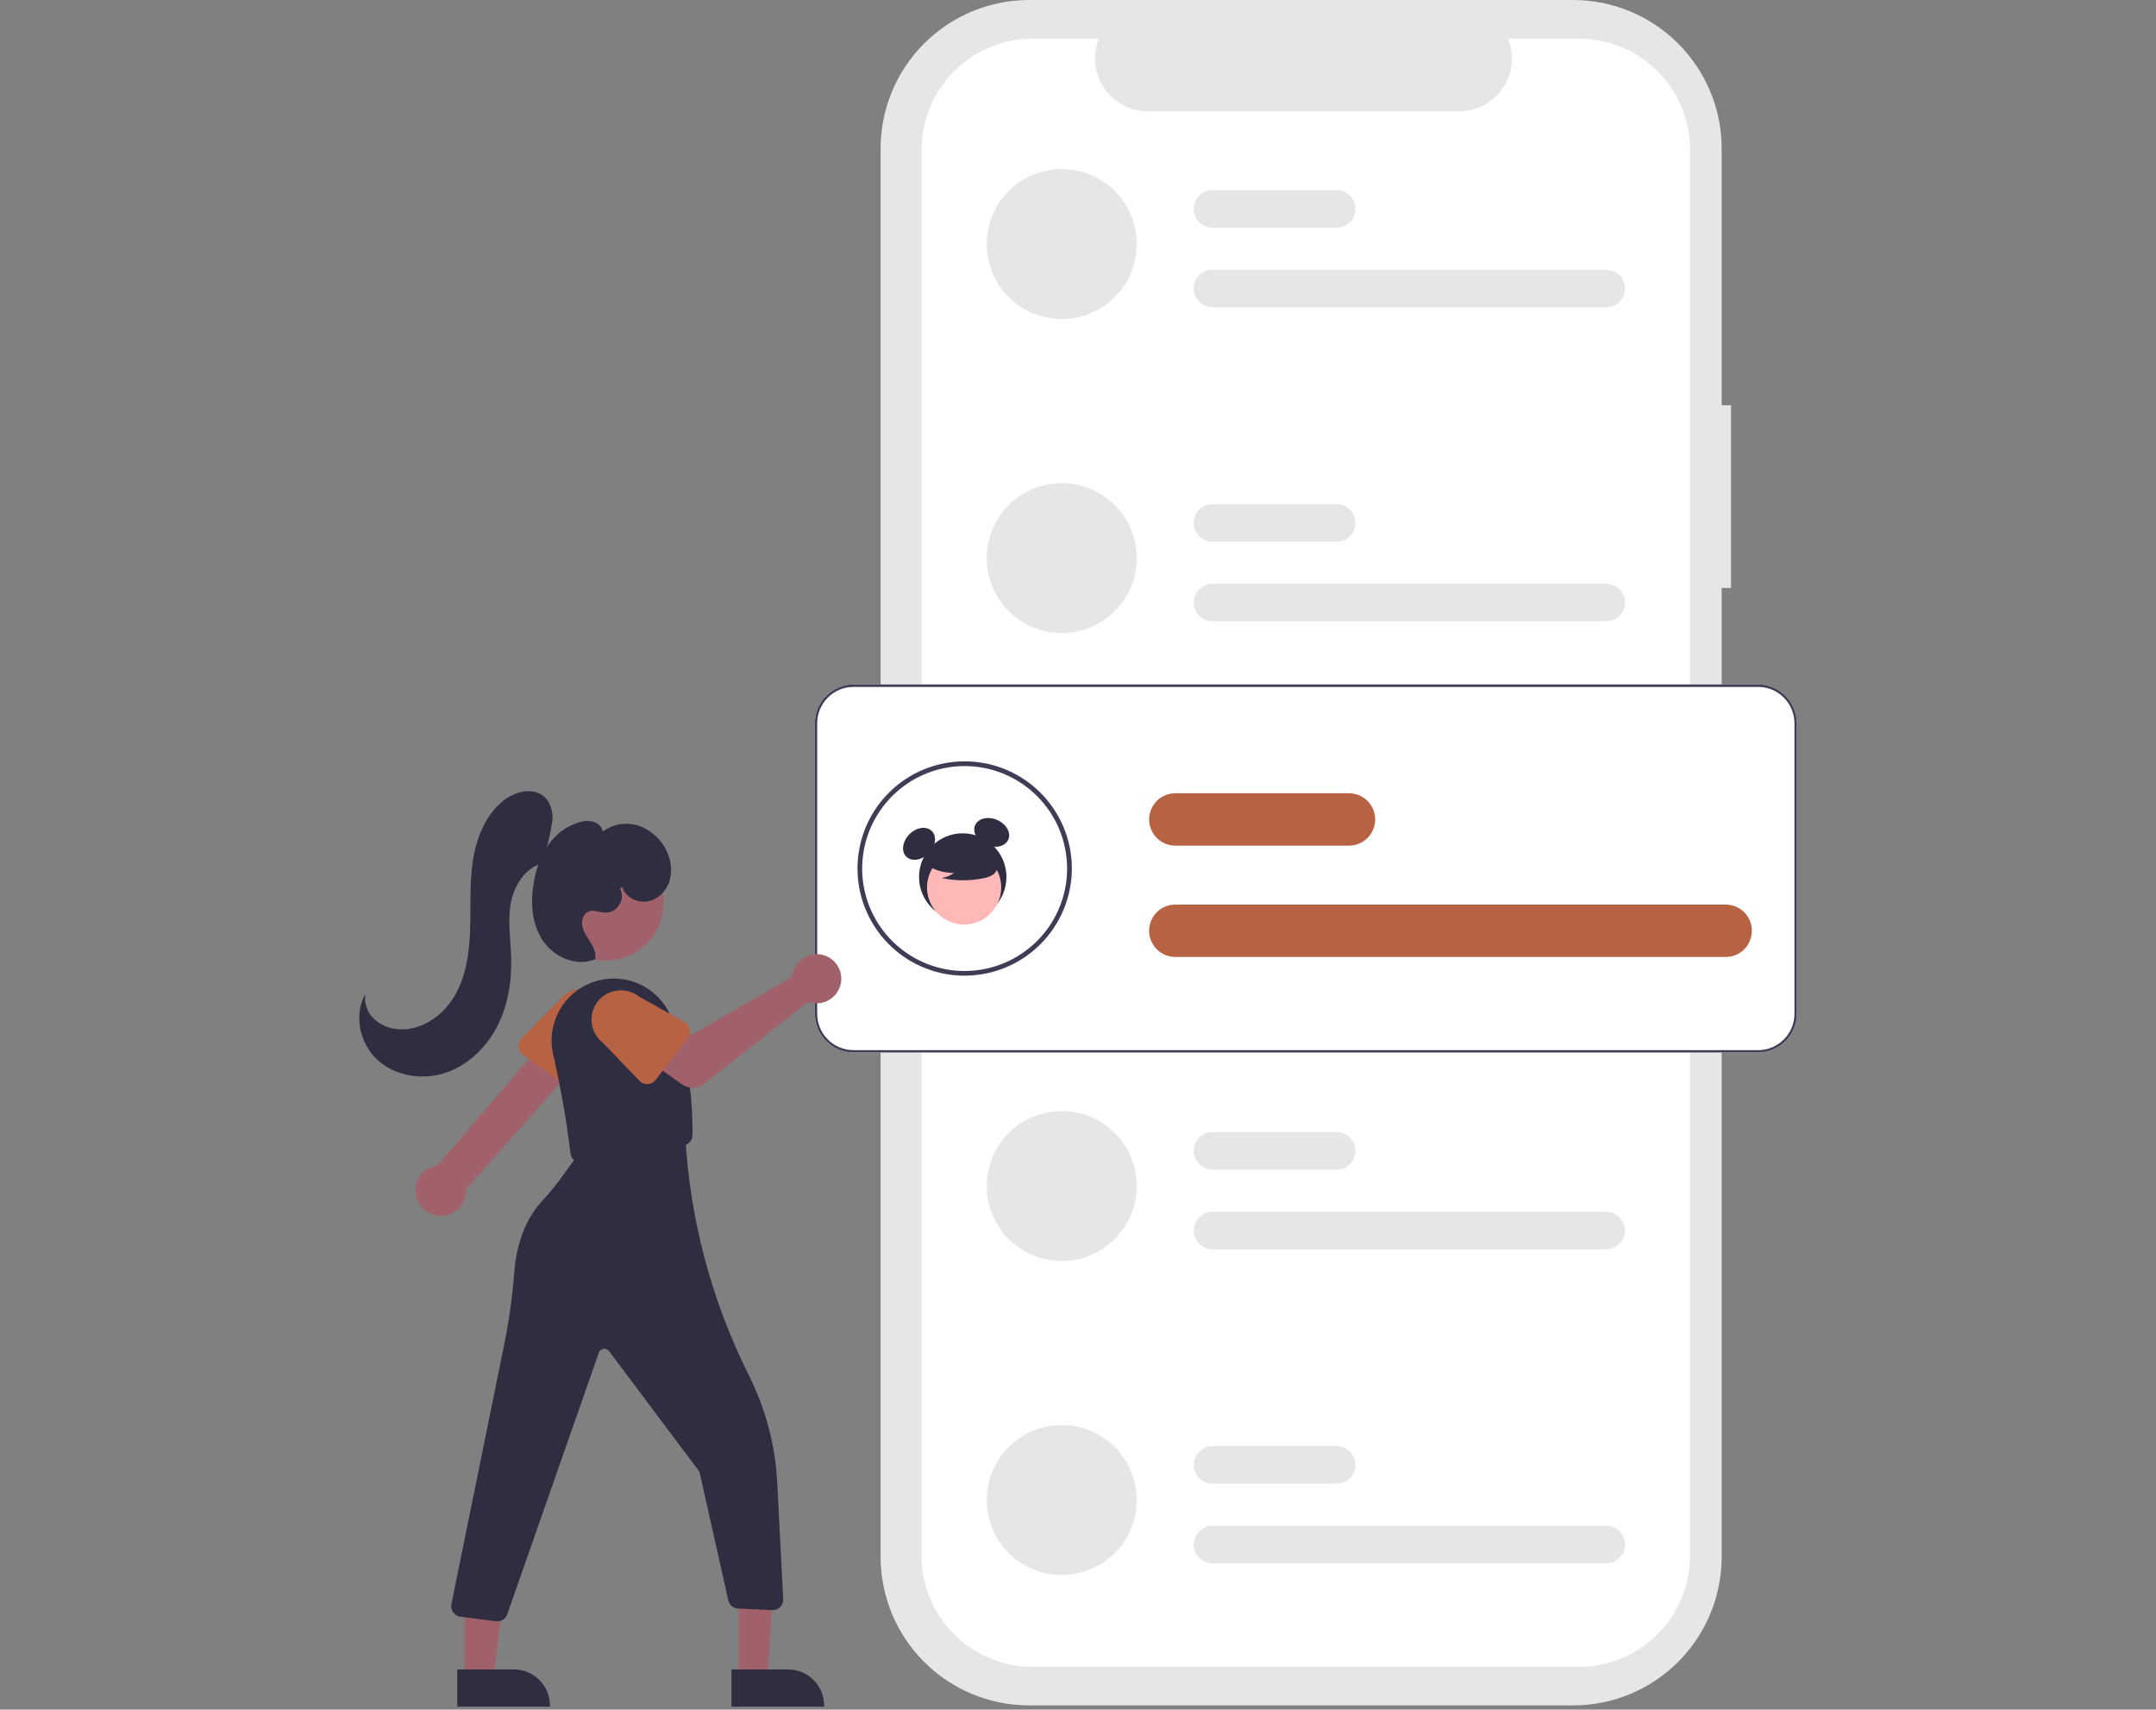 <?xml version="1.0" encoding="UTF-8"?>
<svg xmlns="http://www.w3.org/2000/svg" xmlns:xlink="http://www.w3.org/1999/xlink" id="Ebene_1" width="372" height="295" viewBox="0 0 372 295">
  <rect x="0" y="0" width="372" height="295" fill="#808080" stroke="none"/>
  <defs>
    <clipPath id="clippath">
      <rect y="0" width="372" height="294.68" fill="none" stroke-width="0"></rect>
    </clipPath>
  </defs>
  <g clip-path="url(#clippath)">
    <path d="m298.68,69.93h-1.62V25.64c0-3.37-.66-6.7-1.95-9.81s-3.18-5.94-5.56-8.32-5.21-4.27-8.32-5.56C278.12.66,274.79,0,271.42,0h-93.84C170.78,0,164.26,2.7,159.45,7.51c-4.81,4.81-7.51,11.33-7.51,18.13v243c0,6.8,2.7,13.32,7.51,18.13s11.33,7.51,18.13,7.51h93.84c6.8,0,13.32-2.7,18.13-7.51s7.51-11.33,7.51-18.13V101.46h1.62v-31.53h0Z" fill="#e6e6e6" stroke-width="0"></path>
    <path d="m291.6,25.82v242.65c0,5.08-2.02,9.95-5.61,13.54s-8.46,5.61-13.54,5.61h-94.29c-5.08,0-9.95-2.02-13.54-5.61s-5.61-8.46-5.61-13.54V25.82c0-5.08,2.02-9.95,5.61-13.54s8.46-5.61,13.54-5.61h11.44c-.56,1.38-.78,2.88-.62,4.36.15,1.48.67,2.91,1.5,4.14.83,1.24,1.96,2.25,3.27,2.95,1.32.7,2.78,1.07,4.27,1.07h53.76c1.49,0,2.96-.37,4.27-1.07,1.32-.7,2.44-1.72,3.27-2.95.83-1.24,1.35-2.66,1.5-4.14.15-1.48-.06-2.98-.62-4.36h12.25c5.08,0,9.95,2.02,13.54,5.61s5.61,8.46,5.61,13.54Z" fill="#fff" stroke-width="0"></path>
    <path d="m183.19,29.17c-3.43,0-6.72,1.36-9.15,3.79-2.43,2.43-3.79,5.72-3.79,9.15s1.36,6.72,3.79,9.15,5.72,3.79,9.15,3.79,6.72-1.36,9.15-3.79,3.79-5.72,3.79-9.15-1.36-6.72-3.79-9.15-5.72-3.79-9.15-3.79Z" fill="#e6e6e6" stroke-width="0"></path>
    <path d="m277.14,53.03h-67.93c-.86,0-1.68-.34-2.29-.95s-.95-1.43-.95-2.29.34-1.68.95-2.29,1.43-.95,2.29-.95h67.93c.86,0,1.68.34,2.29.95.61.61.95,1.43.95,2.29s-.34,1.68-.95,2.29c-.61.61-1.43.95-2.29.95Z" fill="#e6e6e6" stroke-width="0"></path>
    <path d="m230.64,39.28h-21.43c-.86,0-1.68-.34-2.29-.95s-.95-1.43-.95-2.29.34-1.68.95-2.29,1.43-.95,2.29-.95h21.43c.86,0,1.68.34,2.29.95s.95,1.43.95,2.29-.34,1.68-.95,2.29-1.43.95-2.29.95h0Z" fill="#e6e6e6" stroke-width="0"></path>
    <path d="m183.19,83.36c-3.43,0-6.72,1.36-9.15,3.79s-3.79,5.72-3.79,9.15,1.36,6.72,3.79,9.15,5.72,3.79,9.15,3.79,6.72-1.36,9.15-3.79,3.79-5.72,3.79-9.15-1.36-6.72-3.79-9.15-5.72-3.79-9.15-3.79Z" fill="#e6e6e6" stroke-width="0"></path>
    <path d="m277.14,107.21h-67.93c-.86,0-1.68-.34-2.29-.95s-.95-1.43-.95-2.29.34-1.68.95-2.29,1.43-.95,2.29-.95h67.93c.86,0,1.68.34,2.29.95.61.61.95,1.43.95,2.29s-.34,1.68-.95,2.29c-.61.61-1.43.95-2.29.95Z" fill="#e6e6e6" stroke-width="0"></path>
    <path d="m230.64,93.47h-21.43c-.86,0-1.68-.34-2.29-.95s-.95-1.43-.95-2.29.34-1.68.95-2.29,1.43-.95,2.29-.95h21.43c.86,0,1.68.34,2.29.95s.95,1.43.95,2.29-.34,1.68-.95,2.29-1.43.95-2.29.95h0Z" fill="#e6e6e6" stroke-width="0"></path>
    <path d="m183.19,191.72c-3.43,0-6.72,1.36-9.15,3.79s-3.79,5.72-3.79,9.15,1.36,6.72,3.79,9.15,5.72,3.79,9.15,3.79,6.72-1.36,9.15-3.79,3.79-5.72,3.79-9.15-1.36-6.72-3.79-9.15-5.72-3.79-9.15-3.79Z" fill="#e6e6e6" stroke-width="0"></path>
    <path d="m277.14,215.58h-67.93c-.86,0-1.68-.34-2.29-.95s-.95-1.43-.95-2.29.34-1.68.95-2.29,1.43-.95,2.29-.95h67.93c.86,0,1.68.34,2.29.95.61.61.95,1.43.95,2.29s-.34,1.68-.95,2.29c-.61.61-1.43.95-2.29.95Z" fill="#e6e6e6" stroke-width="0"></path>
    <path d="m230.64,201.83h-21.43c-.86,0-1.68-.34-2.29-.95s-.95-1.43-.95-2.29.34-1.68.95-2.29,1.43-.95,2.29-.95h21.43c.86,0,1.68.34,2.29.95s.95,1.43.95,2.29-.34,1.68-.95,2.29-1.43.95-2.29.95h0Z" fill="#e6e6e6" stroke-width="0"></path>
    <path d="m183.19,245.9c-3.43,0-6.72,1.36-9.15,3.79s-3.79,5.72-3.79,9.15,1.36,6.72,3.79,9.15,5.72,3.79,9.15,3.79,6.72-1.36,9.15-3.79c2.43-2.43,3.79-5.72,3.79-9.15s-1.36-6.72-3.79-9.15-5.72-3.79-9.15-3.79h0Z" fill="#e6e6e6" stroke-width="0"></path>
    <path d="m277.14,269.76h-67.93c-.86,0-1.68-.34-2.29-.95-.61-.61-.95-1.43-.95-2.29s.34-1.68.95-2.29c.61-.61,1.43-.95,2.29-.95h67.93c.86,0,1.68.34,2.29.95s.95,1.43.95,2.29-.34,1.68-.95,2.29-1.43.95-2.29.95Z" fill="#e6e6e6" stroke-width="0"></path>
    <path d="m230.64,256.01h-21.43c-.86,0-1.68-.34-2.29-.95s-.95-1.43-.95-2.29.34-1.68.95-2.29,1.43-.95,2.29-.95h21.43c.86,0,1.68.34,2.29.95s.95,1.43.95,2.29-.34,1.68-.95,2.29-1.43.95-2.29.95h0Z" fill="#e6e6e6" stroke-width="0"></path>
    <path d="m303.35,181.61h-156.08c-1.77,0-3.46-.71-4.71-1.96s-1.95-2.95-1.96-4.72v-50.14c0-1.77.71-3.46,1.96-4.72,1.25-1.25,2.95-1.95,4.71-1.96h156.08c1.77,0,3.46.71,4.71,1.96s1.95,2.95,1.96,4.72v50.14c0,1.77-.71,3.47-1.96,4.72s-2.95,1.95-4.71,1.96Z" fill="#fff" stroke-width="0"></path>
    <path d="m166.44,168.36c-3.66,0-7.23-1.09-10.27-3.12-3.04-2.03-5.41-4.92-6.81-8.3s-1.76-7.1-1.05-10.68c.71-3.59,2.47-6.88,5.06-9.47s5.88-4.35,9.47-5.06c3.59-.71,7.3-.35,10.68,1.05,3.38,1.4,6.27,3.77,8.3,6.81s3.12,6.61,3.12,10.27c0,4.9-1.96,9.6-5.42,13.07-3.47,3.47-8.17,5.42-13.07,5.42h0Zm0-36.17c-3.5,0-6.92,1.04-9.82,2.98-2.91,1.94-5.17,4.71-6.51,7.93-1.34,3.23-1.69,6.79-1.01,10.22.68,3.43,2.37,6.58,4.84,9.05s5.62,4.16,9.05,4.84c3.43.68,6.98.33,10.21-1.01,3.23-1.34,5.99-3.6,7.94-6.51,1.94-2.91,2.98-6.33,2.98-9.82,0-4.69-1.87-9.18-5.18-12.5-3.31-3.31-7.81-5.18-12.5-5.18h0Z" fill="#3f3d56" stroke-width="0"></path>
    <path d="m297.75,165.13h-94.95c-.59,0-1.18-.12-1.73-.34-.55-.23-1.05-.56-1.47-.98s-.75-.92-.98-1.47-.35-1.14-.35-1.73.12-1.18.35-1.73c.23-.55.56-1.05.98-1.47s.92-.75,1.47-.98,1.14-.34,1.73-.34h94.95c.59,0,1.18.12,1.73.34.55.23,1.05.56,1.47.98s.75.92.98,1.47.34,1.14.34,1.73-.12,1.18-.34,1.73c-.23.55-.56,1.05-.98,1.47s-.92.75-1.47.98-1.14.34-1.73.34Z" fill="#b76243" stroke-width="0"></path>
    <path d="m232.75,145.92h-29.95c-.59,0-1.18-.12-1.73-.34s-1.05-.56-1.47-.98-.75-.92-.98-1.47-.35-1.14-.35-1.73.12-1.18.35-1.73c.23-.55.56-1.05.98-1.47s.92-.75,1.47-.98,1.14-.34,1.73-.34h29.95c.59,0,1.18.12,1.73.34.55.23,1.05.56,1.47.98s.75.92.98,1.47.35,1.14.35,1.73-.12,1.18-.35,1.73c-.23.55-.56,1.05-.98,1.47s-.92.75-1.47.98-1.14.34-1.73.34Z" fill="#b76243" stroke-width="0"></path>
    <path d="m303.35,181.61h-156.08c-1.77,0-3.46-.71-4.71-1.96s-1.95-2.95-1.96-4.72v-50.14c0-1.77.71-3.46,1.96-4.72,1.25-1.25,2.95-1.95,4.71-1.96h156.08c1.77,0,3.46.71,4.71,1.96s1.95,2.95,1.96,4.72v50.14c0,1.77-.71,3.47-1.96,4.72s-2.95,1.95-4.71,1.96Zm-156.08-63.08c-1.66,0-3.25.66-4.43,1.84-1.18,1.17-1.84,2.77-1.84,4.43v50.14c0,1.66.66,3.26,1.84,4.43s2.77,1.84,4.43,1.84h156.08c1.66,0,3.25-.66,4.43-1.84s1.84-2.77,1.84-4.43v-50.14c0-1.66-.66-3.25-1.84-4.43-1.17-1.18-2.77-1.84-4.43-1.84,0,0-156.08,0-156.08,0Z" fill="#3f3d56" stroke-width="0"></path>
    <path d="m166.11,158.87c4.17,0,7.54-3.38,7.54-7.54s-3.38-7.54-7.54-7.54-7.54,3.38-7.54,7.54,3.38,7.54,7.54,7.54Z" fill="#2f2e41" stroke-width="0"></path>
    <path d="m160.23,147.26c1.22-1.22,1.47-2.95.55-3.86-.91-.91-2.64-.67-3.86.55s-1.47,2.95-.55,3.86c.91.91,2.64.67,3.86-.55Z" fill="#2f2e41" stroke-width="0"></path>
    <path d="m173.98,144.86c.51-1.19-.37-2.7-1.95-3.38-1.59-.68-3.28-.26-3.79.93-.51,1.19.37,2.7,1.95,3.38,1.59.68,3.28.26,3.79-.93Z" fill="#2f2e41" stroke-width="0"></path>
    <path d="m166.35,159.53c3.54,0,6.4-2.87,6.4-6.4s-2.87-6.4-6.4-6.4-6.4,2.87-6.4,6.4,2.87,6.4,6.4,6.4Z" fill="#ffb8b8" stroke-width="0"></path>
    <path d="m159.62,149.1c1.46,1.01,3.2,1.54,4.98,1.54-.63.44-1.35.74-2.11.87,2.36.51,4.8.52,7.17.04.53-.08,1.03-.26,1.5-.51.23-.13.43-.31.6-.52.16-.21.27-.46.33-.72.16-.9-.54-1.72-1.27-2.26-1.12-.83-2.4-1.4-3.76-1.67s-2.77-.24-4.12.1c-.9.18-1.71.64-2.33,1.32-.57.71-.74,1.8-.2,2.52l-.78-.7h-.01Z" fill="#2f2e41" stroke-width="0"></path>
    <path d="m71.87,206.69c-.19-.61-.24-1.25-.15-1.88s.31-1.23.66-1.76c.34-.53.8-.98,1.34-1.32.54-.34,1.14-.55,1.77-.63l20.76-24.25,4.84,5.08-20.67,23.26c.06,1.07-.27,2.12-.94,2.96-.66.84-1.61,1.4-2.66,1.59s-2.14-.02-3.05-.58-1.58-1.44-1.89-2.46h0Z" fill="#a0616a" stroke-width="0"></path>
    <path d="m89.49,180.63c-.02-.26.01-.52.1-.77.09-.24.23-.47.41-.65l6.41-6.5c.79-1.08,1.97-1.8,3.3-2.01,1.32-.21,2.67.12,3.75.9,1.08.79,1.81,1.97,2.02,3.29.21,1.32-.11,2.67-.89,3.76l-4.26,8.11c-.12.23-.29.43-.5.59s-.45.27-.7.33-.52.06-.78,0-.5-.16-.71-.31l-7.42-5.42c-.21-.15-.39-.35-.51-.58-.13-.23-.2-.48-.23-.74h0Z" fill="#b76243" stroke-width="0"></path>
    <path d="m104.55,165.75c5.49,0,9.93-4.45,9.93-9.93s-4.45-9.93-9.93-9.93-9.93,4.45-9.93,9.93,4.45,9.93,9.93,9.93Z" fill="#a0616a" stroke-width="0"></path>
    <path d="m99.15,200.26c-.2-.15-.36-.33-.49-.55-.12-.21-.2-.45-.23-.69-.69-5.74-1.69-11.44-2.99-17.07-.58-2.53-.22-5.18,1.01-7.47,1.23-2.28,3.25-4.05,5.68-4.95,2.43-.91,5.11-.9,7.54,0,2.43.92,4.44,2.68,5.66,4.97,3.9,7.33,4.2,17.39,4.15,21.38,0,.43-.16.84-.44,1.16s-.66.54-1.08.61l-17.42,2.93c-.1.02-.21.03-.31.03-.39,0-.77-.13-1.09-.36h0Z" fill="#2f2e41" stroke-width="0"></path>
    <path d="m136.77,167.92c-.05.22-.08.44-.1.66l-17.37,10.02-4.22-2.43-4.5,5.89,7.06,5.03c.57.41,1.26.62,1.96.6.7-.02,1.38-.26,1.93-.69l17.91-14.13c.81.3,1.69.35,2.52.13.84-.21,1.59-.68,2.15-1.33.57-.65.92-1.46,1.02-2.31.1-.86-.07-1.72-.48-2.48-.41-.76-1.04-1.38-1.8-1.77-.77-.39-1.64-.54-2.49-.43s-1.65.48-2.29,1.06-1.09,1.34-1.28,2.18h-.02Z" fill="#a0616a" stroke-width="0"></path>
    <path d="m118.72,179.08l-5.61,7.28c-.16.21-.36.38-.59.5-.23.12-.49.19-.75.21-.26,0-.52-.03-.77-.12-.24-.1-.46-.24-.64-.43l-6.36-6.6c-1.05-.82-1.74-2.03-1.9-3.36-.17-1.33.2-2.67,1.02-3.72.82-1.06,2.03-1.75,3.35-1.92,1.33-.17,2.67.2,3.73,1.01l7.97,4.46c.23.13.43.3.58.51s.26.45.31.71c.05.26.05.52,0,.77-.06.26-.17.49-.33.7h-.01Z" fill="#b76243" stroke-width="0"></path>
    <path d="m127.47,289.69h4.96l1.17-19.06-6.12-.06v19.12h-.01Z" fill="#a0616a" stroke-width="0"></path>
    <path d="m126.21,288.07h9.76c.82,0,1.63.16,2.38.47.76.31,1.44.77,2.02,1.35s1.04,1.26,1.35,2.02c.31.75.47,1.56.47,2.38v.2h-15.98v-6.42h0Z" fill="#2f2e41" stroke-width="0"></path>
    <path d="m80.16,289.69h4.96l2.36-19.12h-7.32v19.12Z" fill="#a0616a" stroke-width="0"></path>
    <path d="m78.9,288.07h9.76c.82,0,1.63.16,2.38.47s1.44.77,2.02,1.35,1.04,1.26,1.35,2.02c.31.75.47,1.56.47,2.38v.2h-15.98s0-6.42,0-6.42Z" fill="#2f2e41" stroke-width="0"></path>
    <path d="m85.57,279.76l-6.15-.8c-.26-.03-.5-.12-.72-.26s-.41-.32-.55-.53c-.14-.22-.24-.46-.28-.71-.04-.26-.03-.52.04-.77l8.97-44.1c.89-4.28,1.51-8.62,1.85-12.98.26-3.55,1.3-8.56,4.76-12.31,1.41-1.54,2.72-3.16,3.93-4.86l2.72-3.76,18.1-2.88v.22c.79,14.38,4.53,28.44,10.98,41.32,2.9,5.79,4.57,12.12,4.89,18.59l1.03,20c0,.25-.03.51-.12.74-.09.24-.23.45-.41.63-.18.18-.39.32-.63.41s-.49.13-.74.12l-5.88-.27c-.4-.02-.78-.17-1.09-.42s-.52-.61-.61-.99l-4.91-21.91c-.04-.2-.13-.38-.25-.54l-15.41-20.55c-.11-.15-.26-.26-.43-.33s-.36-.09-.54-.06-.35.1-.49.22-.25.27-.31.44l-15.8,45.14c-.13.35-.36.66-.67.88s-.68.33-1.05.34c-.08,0-.16,0-.23-.02h0Z" fill="#2f2e41" stroke-width="0"></path>
    <path d="m93.57,148.92c.79-2.39,1.37-4.85,1.74-7.34.12-1.45-.26-3.01-1.31-4.01-1.98-1.87-5.33-.98-7.4.79-2.99,2.56-4.48,6.5-5.04,10.39s-.32,7.85-.45,11.79c-.14,3.93-.7,7.98-2.7,11.36-2,3.39-5.73,5.99-9.65,5.7-1.58-.09-3.09-.72-4.25-1.8-.57-.54-1-1.21-1.26-1.96-.26-.74-.33-1.54-.22-2.32-2.01,3.59-.99,8.46,2,11.28,2.99,2.82,7.59,3.62,11.53,2.42,3.93-1.21,7.17-4.23,9.1-7.86s2.64-7.82,2.54-11.94c-.08-3.16-.62-6.34-.08-9.46.53-3.11,2.48-6.27,5.56-7.01l-.1-.04h0Z" fill="#2f2e41" stroke-width="0"></path>
    <path d="m107.36,153.02c.52,1.75,2.53,2.83,4.33,2.53s3.29-1.78,3.83-3.52c.5-1.78.29-3.68-.57-5.32-.47-.98-1.14-1.86-1.95-2.58s-1.76-1.28-2.79-1.64c-1.03-.34-2.14-.43-3.21-.26-1.08.17-2.1.6-2.97,1.25-.09-.39-.29-.75-.57-1.05-.28-.29-.63-.5-1.02-.62-.78-.21-1.61-.2-2.38.04-2.24.64-4.17,2.05-5.47,3.98-1.28,1.93-2.12,4.1-2.48,6.39-.61,3.42-.39,7.17,1.54,10.06,1.92,2.9,5.86,4.61,9.05,3.23.2-1.02-.27-2.04-.82-2.92-.54-.88-1.19-1.74-1.4-2.76-.21-1.02.19-2.26,1.17-2.59.84-.28,1.73.18,2.61.23.5.03,1-.07,1.45-.29.45-.22.83-.56,1.11-.98s.44-.9.47-1.4-.07-1-.29-1.45l.34-.33h.02Z" fill="#2f2e41" stroke-width="0"></path>
  </g>
</svg>
